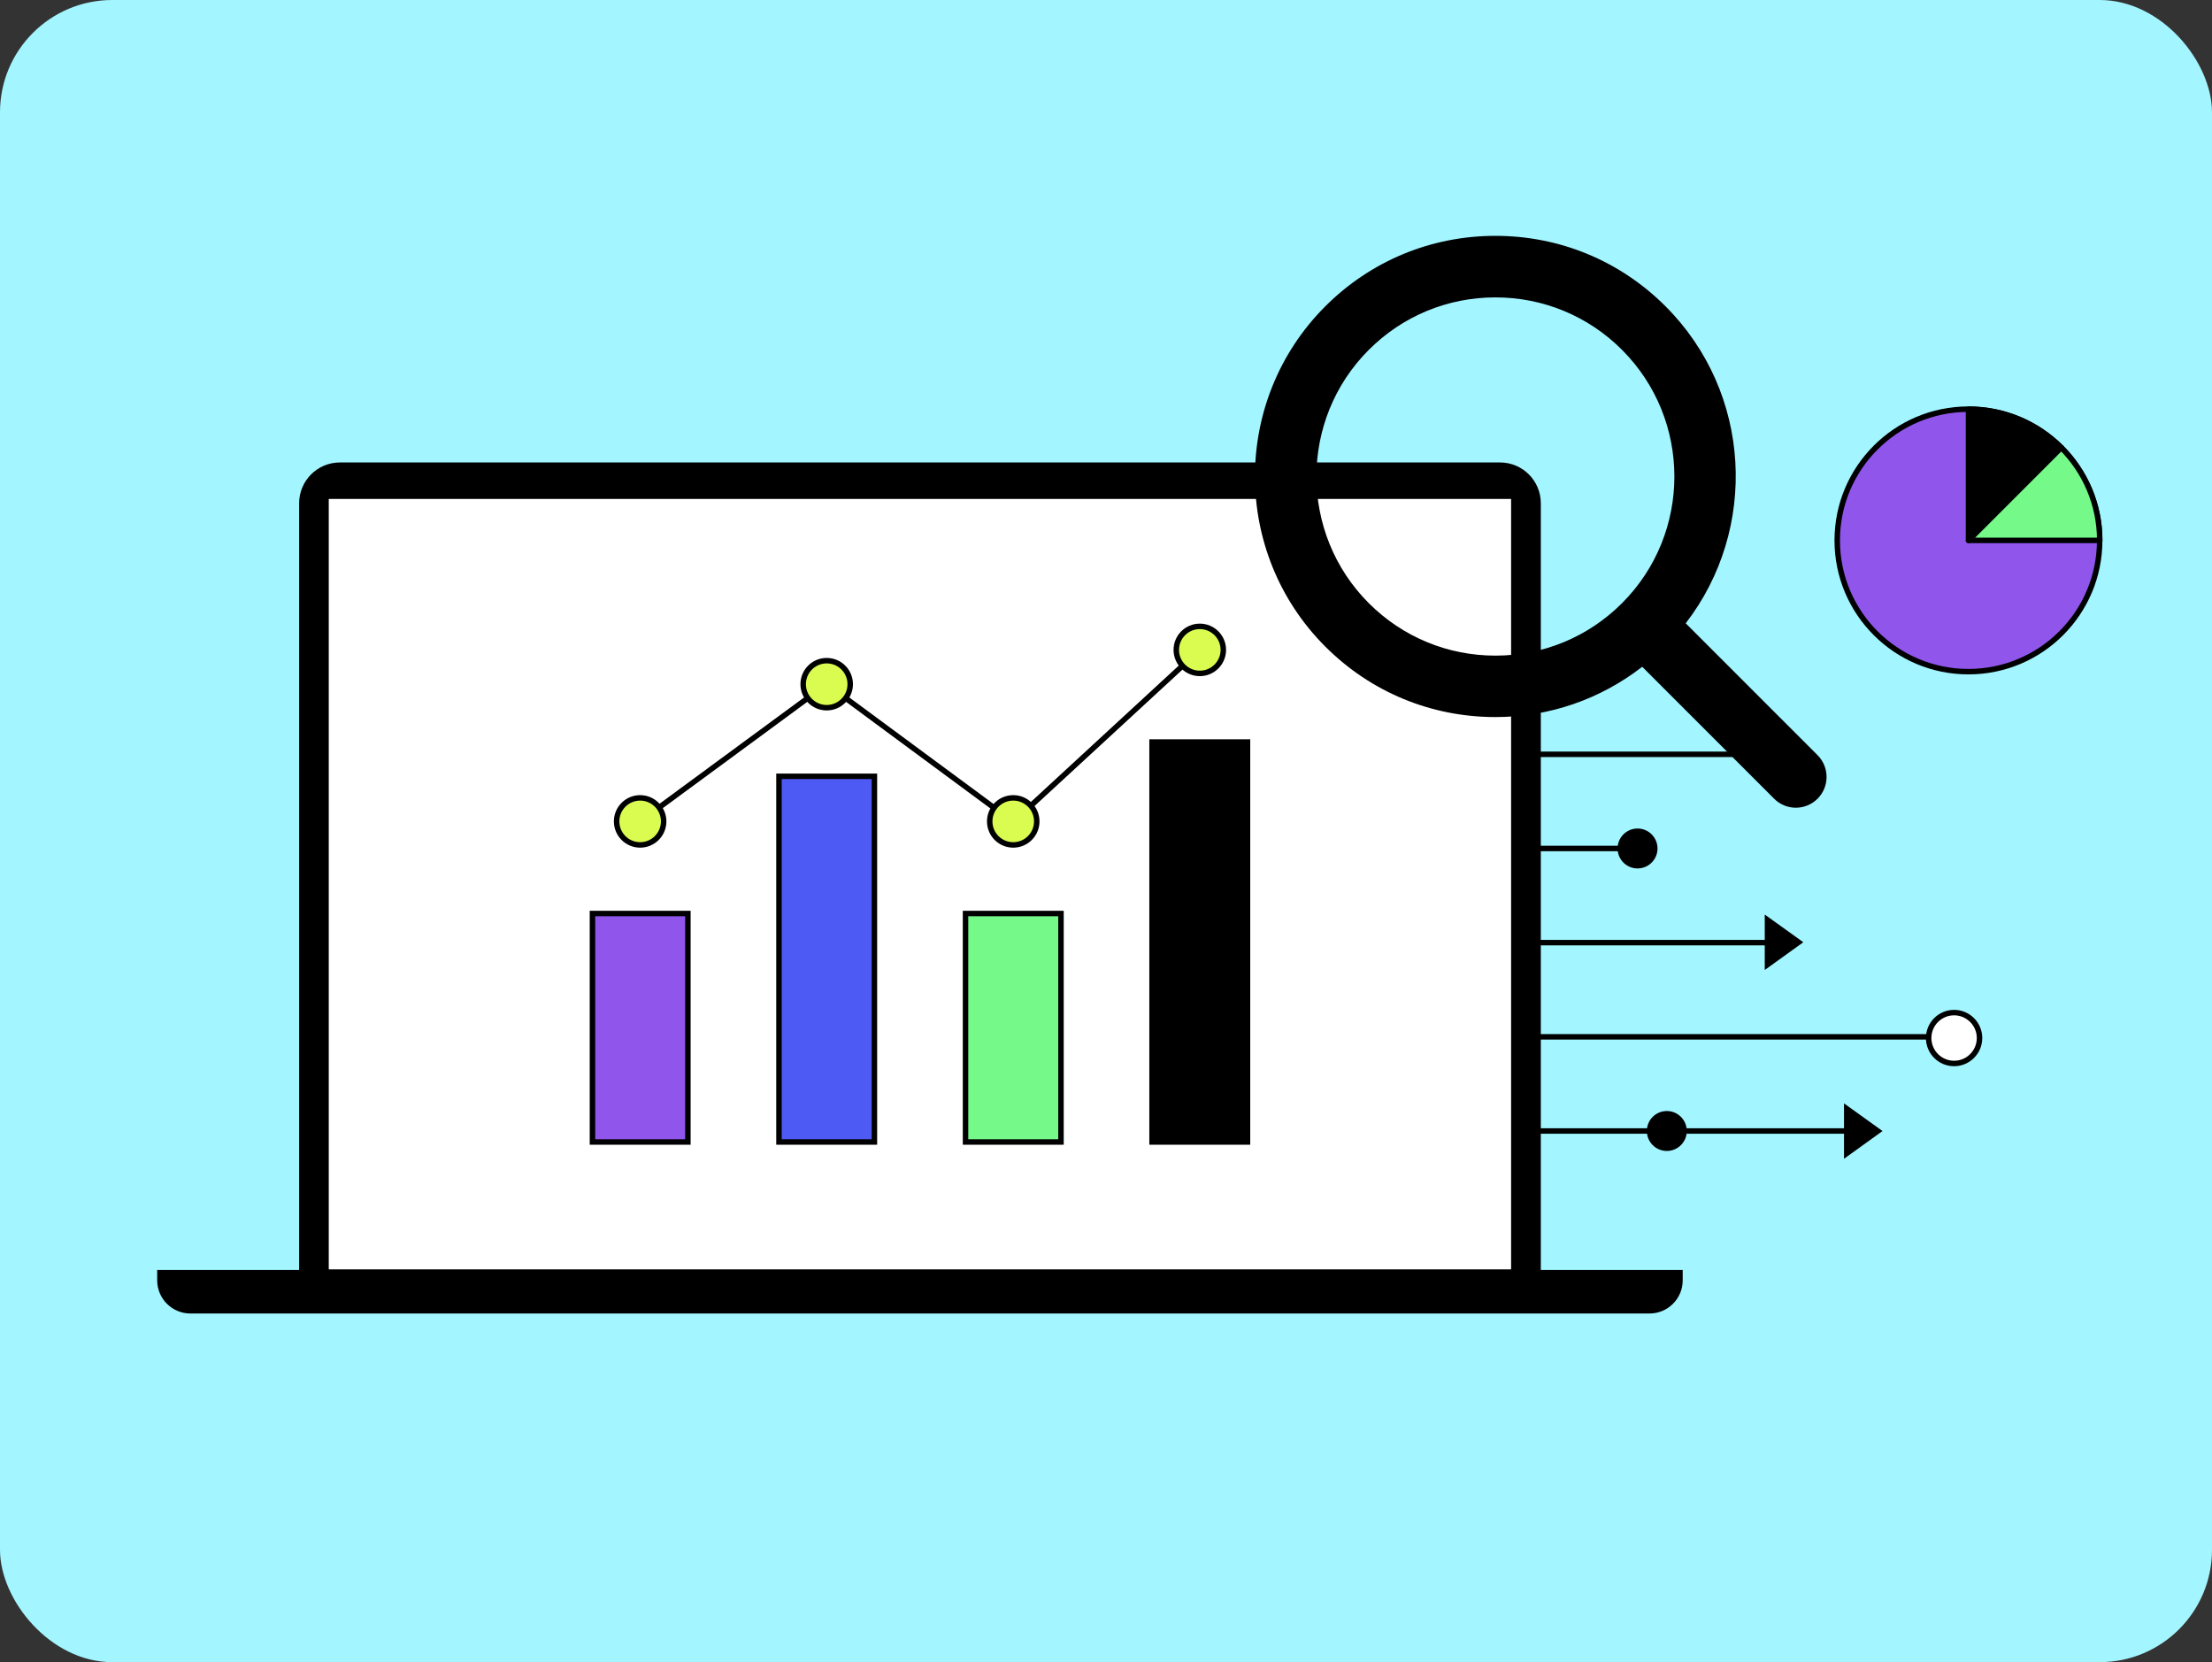 <?xml version="1.0" encoding="utf-8"?>
<svg xmlns="http://www.w3.org/2000/svg" width="197" height="148" viewBox="0 0 197 148" fill="none">
<rect x="0" y="0" width="197" height="148" fill="#333333" stroke="none"/>
<rect width="197" height="148" rx="10" fill="#A3F5FF"/>
<path d="M45.217 100.705H165.68" stroke="black" stroke-width="0.487" stroke-miterlimit="10"/>
<path d="M45.217 92.321H173.902" stroke="black" stroke-width="0.487" stroke-miterlimit="10"/>
<path d="M40.293 83.933H159.752" stroke="black" stroke-width="0.487" stroke-miterlimit="10"/>
<path d="M45.217 75.549H145.834" stroke="black" stroke-width="0.487" stroke-miterlimit="10"/>
<path d="M45.217 67.165H157.9" stroke="black" stroke-width="0.487" stroke-miterlimit="10"/>
<path d="M95.457 77.814C96.708 77.814 97.722 76.8 97.722 75.549C97.722 74.298 96.708 73.284 95.457 73.284C94.206 73.284 93.191 74.298 93.191 75.549C93.191 76.8 94.206 77.814 95.457 77.814Z" fill="#9056EC" stroke="black" stroke-width="0.487" stroke-miterlimit="10"/>
<path d="M59.228 86.198C60.479 86.198 61.493 85.184 61.493 83.933C61.493 82.682 60.479 81.668 59.228 81.668C57.977 81.668 56.963 82.682 56.963 83.933C56.963 85.184 57.977 86.198 59.228 86.198Z" fill="#4E5AF4" stroke="black" stroke-width="0.487" stroke-miterlimit="10"/>
<path d="M174.031 94.693C175.282 94.693 176.296 93.679 176.296 92.428C176.296 91.177 175.282 90.163 174.031 90.163C172.78 90.163 171.766 91.177 171.766 92.428C171.766 93.679 172.78 94.693 174.031 94.693Z" fill="white" stroke="black" stroke-width="0.487" stroke-miterlimit="10"/>
<path d="M30.27 41.177H133.59C135.597 41.177 137.224 42.804 137.224 44.811V116.278H26.641V44.811C26.641 42.804 28.268 41.177 30.275 41.177H30.27Z" fill="black"/>
<path d="M14 113.073H149.861V114.003C149.861 115.635 148.536 116.955 146.909 116.955H16.952C15.32 116.955 14 115.63 14 114.003V113.073Z" fill="black"/>
<path d="M134.578 44.426H29.279V113.024H134.578V44.426Z" fill="white"/>
<path d="M106.855 57.866L90.239 73.186L73.628 60.92L57.012 73.138" stroke="black" stroke-width="0.487" stroke-miterlimit="10"/>
<path d="M57.011 75.233C58.167 75.233 59.105 74.295 59.105 73.138C59.105 71.981 58.167 71.043 57.011 71.043C55.854 71.043 54.916 71.981 54.916 73.138C54.916 74.295 55.854 75.233 57.011 75.233Z" fill="#DAFC51" stroke="black" stroke-width="0.487" stroke-miterlimit="10"/>
<path d="M73.626 63.015C74.783 63.015 75.721 62.077 75.721 60.921C75.721 59.764 74.783 58.826 73.626 58.826C72.469 58.826 71.531 59.764 71.531 60.921C71.531 62.077 72.469 63.015 73.626 63.015Z" fill="#DAFC51" stroke="black" stroke-width="0.487" stroke-miterlimit="10"/>
<path d="M90.239 75.233C91.396 75.233 92.334 74.295 92.334 73.138C92.334 71.981 91.396 71.043 90.239 71.043C89.082 71.043 88.144 71.981 88.144 73.138C88.144 74.295 89.082 75.233 90.239 75.233Z" fill="#DAFC51" stroke="black" stroke-width="0.487" stroke-miterlimit="10"/>
<path d="M106.854 59.961C108.011 59.961 108.949 59.023 108.949 57.866C108.949 56.709 108.011 55.772 106.854 55.772C105.698 55.772 104.76 56.709 104.76 57.866C104.76 59.023 105.698 59.961 106.854 59.961Z" fill="#DAFC51" stroke="black" stroke-width="0.487" stroke-miterlimit="10"/>
<path d="M61.264 81.341H52.764V101.684H61.264V81.341Z" fill="#9056EC" stroke="black" stroke-width="0.487" stroke-miterlimit="10"/>
<path d="M77.875 69.124H69.375V101.684H77.875V69.124Z" fill="#4E5AF4" stroke="black" stroke-width="0.487" stroke-miterlimit="10"/>
<path d="M94.491 81.341H85.99V101.684H94.491V81.341Z" fill="#75FA8A" stroke="black" stroke-width="0.487" stroke-miterlimit="10"/>
<path d="M111.102 66.07H102.602V101.684H111.102V66.07Z" fill="black" stroke="black" stroke-width="0.487" stroke-miterlimit="10"/>
<path d="M161.878 67.248L150.129 55.499C156.612 47.101 156.028 34.971 148.331 27.274C144.288 23.226 138.905 21 133.181 21C127.457 21 122.075 23.231 118.031 27.274C109.677 35.629 109.677 49.22 118.031 57.574C122.075 61.622 127.457 63.848 133.181 63.848C137.979 63.848 142.524 62.265 146.256 59.371L158.001 71.116C158.536 71.652 159.238 71.92 159.934 71.92C160.631 71.92 161.337 71.652 161.873 71.116C162.94 70.049 162.94 68.315 161.873 67.243L161.878 67.248ZM121.904 53.706C115.688 47.485 115.688 37.368 121.904 31.152C124.915 28.141 128.924 26.48 133.181 26.48C137.439 26.48 141.448 28.141 144.458 31.152C150.674 37.373 150.674 47.49 144.458 53.706C141.448 56.717 137.439 58.378 133.181 58.378C128.924 58.378 124.915 56.717 121.904 53.706Z" fill="black"/>
<path d="M167.656 100.709L164.227 103.179V98.245L167.656 100.709Z" fill="black"/>
<path d="M160.602 83.898L157.168 86.368V81.434L160.602 83.898Z" fill="black"/>
<path d="M148.447 102.239C149.294 102.239 149.981 101.552 149.981 100.705C149.981 99.857 149.294 99.17 148.447 99.17C147.599 99.17 146.912 99.857 146.912 100.705C146.912 101.552 147.599 102.239 148.447 102.239Z" fill="black" stroke="black" stroke-width="0.487" stroke-miterlimit="10"/>
<path d="M145.839 77.084C146.687 77.084 147.374 76.397 147.374 75.549C147.374 74.702 146.687 74.015 145.839 74.015C144.992 74.015 144.305 74.702 144.305 75.549C144.305 76.397 144.992 77.084 145.839 77.084Z" fill="black" stroke="black" stroke-width="0.487" stroke-miterlimit="10"/>
<path d="M175.309 59.805C181.763 59.805 186.996 54.573 186.996 48.119C186.996 41.665 181.763 36.432 175.309 36.432C168.855 36.432 163.623 41.665 163.623 48.119C163.623 54.573 168.855 59.805 175.309 59.805Z" fill="#9056EC" stroke="black" stroke-width="0.487" stroke-linecap="round" stroke-linejoin="round"/>
<path d="M183.576 39.857C181.462 37.743 178.539 36.432 175.314 36.432V48.119L183.576 39.857Z" fill="black" stroke="black" stroke-width="0.487" stroke-linecap="round" stroke-linejoin="round"/>
<path d="M183.576 39.857L175.314 48.119H187.001C187.001 44.894 185.69 41.971 183.576 39.857Z" fill="#75FA8A" stroke="black" stroke-width="0.487" stroke-linecap="round" stroke-linejoin="round"/>
</svg>